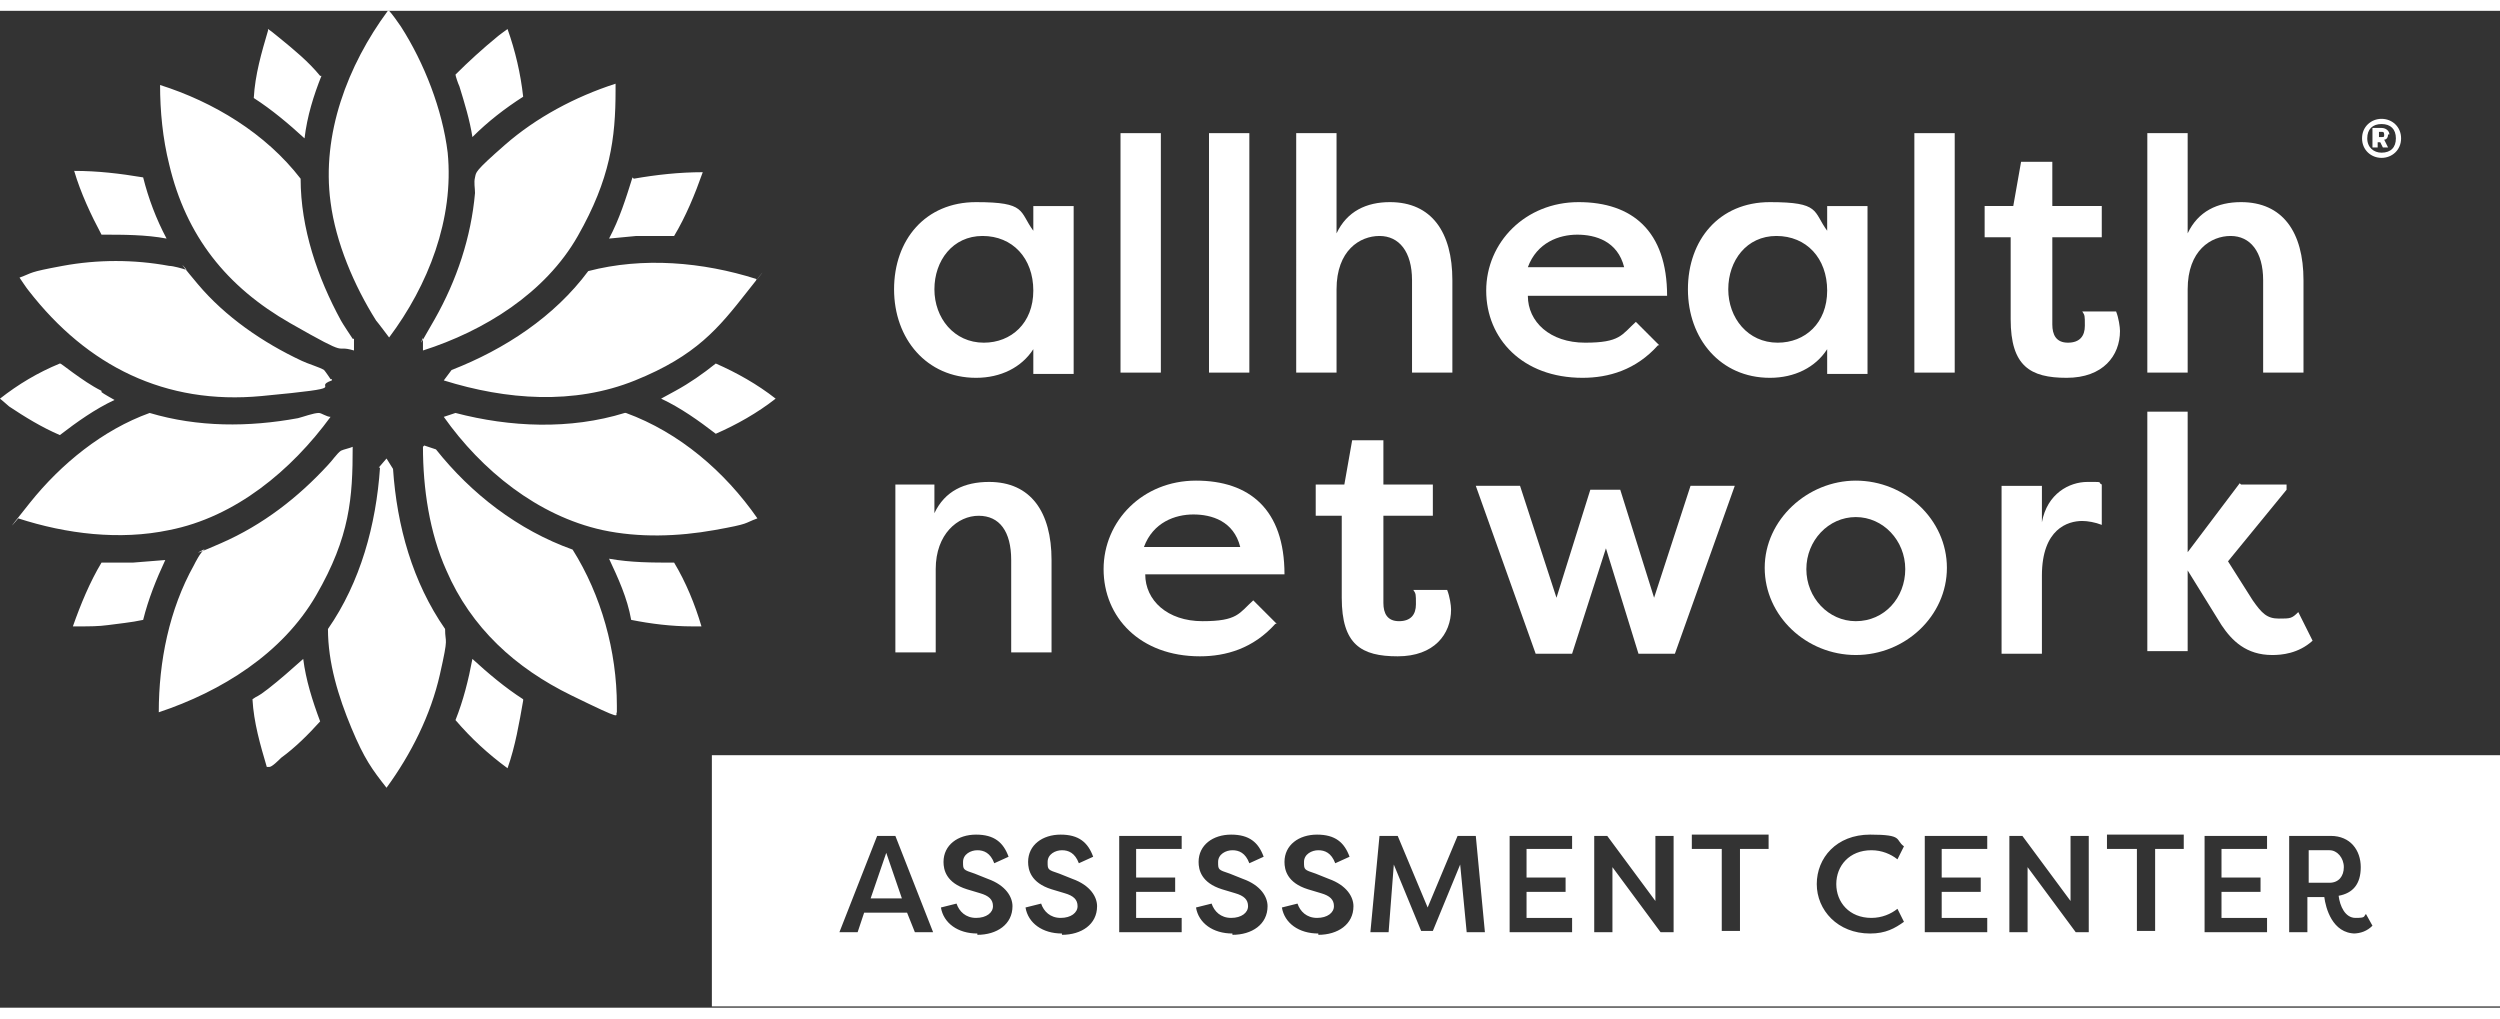 <?xml version="1.0" encoding="UTF-8"?>
<svg id="Layer_1" xmlns="http://www.w3.org/2000/svg" width="2.7in" height="1.1in" version="1.1" viewBox="0 0 192.1 76.6">
  <rect x="0" y="0" width="192.1" height="76.6" fill="#333333" stroke="none"/>
  <!-- Generator: Adobe Illustrator 29.6.1, SVG Export Plug-In . SVG Version: 2.1.1 Build 9)  -->
  <defs>
    <style>
      .st0 {
        fill: #fff;
      }
    </style>
  </defs>
  <g>
    <path class="st0" d="M54.7,57.2v19.3h137.4v-19.3H54.7ZM70.3,70.8l-.6-1.5h-3.3l-.5,1.5h-1.4l2.9-7.4h1.4l2.9,7.4h-1.4ZM75.1,70.9c-1.5,0-2.6-.8-2.8-2l1.2-.3c.2.6.7,1.1,1.5,1.1s1.3-.4,1.3-.9-.3-.8-1-1l-1-.3c-1.6-.5-1.8-1.5-1.8-2.1,0-1.3,1.1-2.1,2.5-2.1s2.1.6,2.5,1.7l-1.1.5c-.3-.8-.8-1-1.3-1s-1.1.3-1.1.9,0,.6.9.9l1,.4c1.4.5,1.9,1.4,1.9,2.1,0,1.4-1.2,2.2-2.7,2.2ZM81.6,70.9c-1.5,0-2.6-.8-2.8-2l1.2-.3c.2.6.7,1.1,1.5,1.1s1.3-.4,1.3-.9-.3-.8-1-1l-1-.3c-1.6-.5-1.8-1.5-1.8-2.1,0-1.3,1.1-2.1,2.5-2.1s2.1.6,2.5,1.7l-1.1.5c-.3-.8-.8-1-1.3-1s-1.1.3-1.1.9,0,.6.9.9l1,.4c1.4.5,1.9,1.4,1.9,2.1,0,1.4-1.2,2.2-2.7,2.2ZM90.8,64.4h-3.5v2.2h3v1.1h-3v2h3.5v1.1h-4.8v-7.4h4.8v1.1ZM94.7,70.9c-1.5,0-2.6-.8-2.8-2l1.2-.3c.2.6.7,1.1,1.5,1.1s1.3-.4,1.3-.9-.3-.8-1-1l-1-.3c-1.6-.5-1.8-1.5-1.8-2.1,0-1.3,1.1-2.1,2.5-2.1s2.1.6,2.5,1.7l-1.1.5c-.3-.8-.8-1-1.3-1s-1.1.3-1.1.9,0,.6.9.9l1,.4c1.4.5,1.9,1.4,1.9,2.1,0,1.4-1.2,2.2-2.7,2.2ZM101.3,70.9c-1.5,0-2.6-.8-2.8-2l1.2-.3c.2.6.7,1.1,1.5,1.1s1.3-.4,1.3-.9-.3-.8-1-1l-1-.3c-1.6-.5-1.8-1.5-1.8-2.1,0-1.3,1.1-2.1,2.5-2.1s2.1.6,2.5,1.7l-1.1.5c-.3-.8-.8-1-1.3-1s-1.1.3-1.1.9,0,.6.9.9l1,.4c1.4.5,1.9,1.4,1.9,2.1,0,1.4-1.2,2.2-2.7,2.2ZM112.7,70.8l-.5-5.2-2.1,5.1h-.9l-2.1-5.1-.4,5.2h-1.4l.7-7.4h1.4l2.3,5.5,2.3-5.5h1.4l.7,7.4h-1.4ZM120.8,64.4h-3.5v2.2h3v1.1h-3v2h3.5v1.1h-4.8v-7.4h4.8v1.1ZM128.6,70.8h-1l-3.7-5v5h-1.4v-7.4h1l3.7,5v-5h1.4v7.4ZM136,64.4h-2.3v6.3h-1.4v-6.3h-2.3v-1.1h5.9v1.1ZM143.8,69.7c.8,0,1.5-.3,2-.7l.5,1c-.7.5-1.4.9-2.6.9-2.5,0-4.1-1.8-4.1-3.8s1.5-3.8,4.1-3.8,1.9.4,2.6.9l-.5,1c-.5-.4-1.2-.7-2-.7-1.7,0-2.7,1.2-2.7,2.6s1,2.6,2.7,2.6ZM152.7,64.4h-3.5v2.2h3v1.1h-3v2h3.5v1.1h-4.8v-7.4h4.8v1.1ZM160.5,70.8h-1l-3.7-5v5h-1.4v-7.4h1l3.7,5v-5h1.4v7.4ZM167.9,64.4h-2.3v6.3h-1.4v-6.3h-2.3v-1.1h5.9v1.1ZM174.2,64.4h-3.5v2.2h3v1.1h-3v2h3.5v1.1h-4.8v-7.4h4.8v1.1ZM181,70.9c-1.8,0-2.3-2-2.4-2.8h-1.3v2.7h-1.4v-7.4h3.2c1.5,0,2.3,1.1,2.3,2.4s-.6,2-1.7,2.2c.1.8.5,1.7,1.3,1.7s.6-.1.8-.3l.5.9c-.4.4-.9.6-1.5.6Z"/>
    <path class="st0" d="M179,64.5h-1.6v2.5h1.6c.7,0,1.1-.5,1.1-1.2s-.5-1.3-1.1-1.3Z"/>
    <polygon class="st0" points="66.9 68.2 69.3 68.2 68.1 64.7 66.9 68.2"/>
  </g>
  <g>
    <g>
      <path class="st0" d="M183.6,9.5c0-.3-.3-.5-.6-.5h-.7v1.5h.4v-.4h.2l.2.4h.4l-.3-.6c.2,0,.3-.2.3-.4ZM183,9.7h-.2v-.4h.2c.1,0,.2,0,.2.2s0,.2-.2.2Z"/>
      <path class="st0" d="M183,8.3c-.8,0-1.5.6-1.5,1.5s.7,1.5,1.5,1.5,1.5-.6,1.5-1.5-.7-1.5-1.5-1.5ZM183,10.9c-.6,0-1.1-.4-1.1-1.1s.4-1.1,1.1-1.1,1.1.4,1.1,1.1-.4,1.1-1.1,1.1Z"/>
    </g>
    <g>
      <g>
        <g>
          <path class="st0" d="M82.5,15v12.9h-3.1v-1.9c-.9,1.4-2.5,2.2-4.4,2.2-3.8,0-6.3-3-6.3-6.8s2.4-6.7,6.3-6.7,3.3.7,4.4,2.2v-1.9h3.1ZM75.6,25.5c2.1,0,3.8-1.5,3.8-4s-1.6-4.2-3.9-4.2-3.7,1.9-3.7,4.1,1.5,4.1,3.8,4.1Z"/>
          <path class="st0" d="M86.1,27.8V9.4h3.1v18.4h-3.1Z"/>
          <path class="st0" d="M92.9,27.8V9.4h3.1v18.4h-3.1Z"/>
          <path class="st0" d="M99.6,9.4h3.1v7.7c.8-1.7,2.3-2.4,4.1-2.4,3.2,0,4.8,2.3,4.8,6v7.1h-3.1v-7.1c0-2.2-1-3.4-2.5-3.4s-3.3,1.1-3.3,4.1v6.4h-3.1V9.4Z"/>
          <path class="st0" d="M127.4,25.7c-1.7,1.9-3.8,2.5-5.8,2.5-4.6,0-7.4-3-7.4-6.7s3-6.8,7.1-6.8,6.8,2.2,6.8,7.2h-10.7c0,2,1.7,3.6,4.4,3.6s2.8-.6,3.9-1.6l1.8,1.8ZM117.5,19.7h7.3c-.5-2-2.2-2.5-3.6-2.5s-3.1.6-3.8,2.5Z"/>
          <path class="st0" d="M143.5,15v12.9h-3.1v-1.9c-.9,1.4-2.5,2.2-4.4,2.2-3.8,0-6.3-3-6.3-6.8s2.4-6.7,6.3-6.7,3.3.7,4.4,2.2v-1.9h3.1ZM136.6,25.5c2.1,0,3.8-1.5,3.8-4s-1.6-4.2-3.9-4.2-3.7,1.9-3.7,4.1,1.5,4.1,3.8,4.1Z"/>
          <path class="st0" d="M147.1,27.8V9.4h3.1v18.4h-3.1Z"/>
          <path class="st0" d="M157.7,15h3.8v2.4h-3.8v6.7c0,.8.3,1.4,1.2,1.4s1.3-.5,1.3-1.3,0-.8-.2-1.1h2.6c.2.5.3,1.2.3,1.5,0,1.9-1.3,3.6-4.1,3.6s-4.3-.9-4.3-4.5v-6.3h-2v-2.4h2.2l.6-3.4h2.4v3.4Z"/>
          <path class="st0" d="M165,9.4h3.1v7.7c.8-1.7,2.3-2.4,4.1-2.4,3.2,0,4.8,2.3,4.8,6v7.1h-3.1v-7.1c0-2.2-1-3.4-2.5-3.4s-3.3,1.1-3.3,4.1v6.4h-3.1V9.4Z"/>
        </g>
        <g>
          <path class="st0" d="M68.7,36.4h3.1v2.2c.8-1.7,2.3-2.4,4.2-2.4,3.2,0,4.8,2.3,4.8,6v7.1h-3.1v-7.1c0-2.2-.9-3.4-2.5-3.4s-3.3,1.4-3.3,4.1v6.4h-3.1v-12.9Z"/>
          <path class="st0" d="M98,47.1c-1.7,1.9-3.8,2.5-5.8,2.5-4.6,0-7.4-3-7.4-6.7s3-6.8,7.1-6.8,6.8,2.2,6.8,7.2h-10.7c0,2,1.7,3.6,4.4,3.6s2.8-.6,3.9-1.6l1.8,1.8ZM88,41.2h7.3c-.5-2-2.2-2.5-3.6-2.5s-3.1.6-3.8,2.5Z"/>
          <path class="st0" d="M106.3,36.4h3.8v2.4h-3.8v6.7c0,.8.3,1.4,1.2,1.4s1.3-.5,1.3-1.3,0-.8-.2-1.1h2.6c.2.5.3,1.2.3,1.5,0,1.9-1.3,3.6-4.1,3.6s-4.3-.9-4.3-4.5v-6.3h-2v-2.4h2.2l.6-3.4h2.4v3.4Z"/>
          <path class="st0" d="M122.1,36.8h2.4l2.6,8.3,2.8-8.6h3.4l-4.6,12.9h-2.8l-2.5-8.1-2.6,8.1h-2.8l-4.6-12.9h3.4l2.8,8.6,2.6-8.3Z"/>
          <path class="st0" d="M142.6,36.1c3.8,0,7,3,7,6.7s-3.2,6.7-7,6.7-7-3-7-6.7,3.3-6.7,7-6.7ZM142.6,46.9c2.2,0,3.8-1.8,3.8-4s-1.7-4-3.8-4-3.8,1.8-3.8,4,1.7,4,3.8,4Z"/>
          <path class="st0" d="M156.9,39.3c.4-2.2,2.1-3.1,3.5-3.1s.7,0,1.1.2v3.1c-.5-.2-1.1-.3-1.5-.3-1.1,0-3.1.6-3.1,4.2v6h-3.1v-12.9h3.1v2.9Z"/>
          <path class="st0" d="M172.2,36.4h3.5v.4l-4.5,5.5,1.9,3c.7,1,1.1,1.4,2,1.4s1,0,1.5-.5l1.1,2.2c-1.1,1-2.4,1.1-3.1,1.1-2,0-3.1-1.1-3.9-2.3l-2.6-4.2v6.2h-3.1v-18.4h3.1v10.8l4-5.3Z"/>
        </g>
      </g>
      <path class="st0" d="M29.8,0c0,0,0,0,.1,0,.2.2.7.9.9,1.2,1.8,2.8,3.2,6.4,3.6,9.7.5,5.1-1.5,10.2-4.5,14.2,0,0-.9-1.2-1-1.3-1.7-2.7-3.1-6-3.5-9.1C24.7,9.5,26.7,4.2,29.8,0ZM24.5,30.9c-.4,0-1.2.3-1.6.4-3.8.7-7.7.7-11.4-.4-3.6,1.3-6.8,3.9-9.2,6.9s-.9,1.2-.9,1.2c3.7,1.2,7.8,1.7,11.6.9,5.1-1,9.4-4.6,12.4-8.7-.3,0-.7-.3-.9-.3ZM48,30.9c-4.2,1.3-8.8,1.1-13,0l-.9.3c2.9,4.1,7.2,7.6,12.2,8.7,2.8.6,5.8.5,8.6,0s2.2-.5,3.3-.9c-2.5-3.6-6-6.6-10.1-8.1ZM27.1,25.2c0,0-.8-1.2-.9-1.4-1.8-3.3-3.1-7.1-3.1-10.9-2.7-3.5-6.7-5.9-10.8-7.2,0,2,.2,4.1.7,6.1,1.3,5.5,4.4,9.4,9.3,12.2s3.2,1.6,4.9,2.1v-.9ZM26.2,33.8c-.3.2-.7.8-1,1.1-2.3,2.5-5,4.6-8.2,6s-1,.3-1.3.5-.7,1-.8,1.2c-1.9,3.4-2.7,7.4-2.7,11.3,4.8-1.6,9.5-4.5,12.1-9s2.8-7.5,2.8-11.4c-.2.1-.7.2-.9.3ZM25.4,28.3c0,0-.4-.6-.5-.7-.3-.2-1.3-.5-1.7-.7-3-1.4-5.9-3.4-8-5.9s-.7-1-.9-1.1c-.3-.1-1-.3-1.3-.3-2.7-.5-5.5-.5-8.2,0s-2.2.5-3.3.9c0,0,.6.9.7,1,4.5,5.8,10.5,8.8,17.9,8.1s3.7-.6,5.4-1.2c0,0,0,0,0-.1ZM45.2,20c-2.6,3.5-6.4,6-10.5,7.6l-.6.8c4.8,1.5,10,1.9,14.7,0s6.4-4,8.6-6.8.6-.7.7-.9,0,0,0-.1c-4.1-1.3-8.7-1.7-12.9-.6ZM32.5,26.1c4.7-1.5,9.4-4.4,11.9-8.8s2.9-7.5,2.9-11.2,0-.3,0-.5c-3.1,1-6.1,2.6-8.5,4.7s-2.2,2.1-2.3,2.5,0,.8,0,1.2c-.3,3.4-1.4,6.7-3.1,9.7s-.8,1.3-.9,1.4c0,.2,0,.7,0,.9ZM32.5,33.5c0,3.2.5,6.6,1.8,9.5,1.9,4.4,5.3,7.5,9.6,9.6s3.3,1.5,3.5,1.3c0-.2,0-.3,0-.5,0-4.2-1.2-8.5-3.4-12-4.2-1.5-7.8-4.3-10.5-7.7l-.9-.3ZM29.2,35.1c-.3,4.4-1.5,8.8-4,12.4,0,2.6.8,5.2,1.8,7.6s1.6,3.2,2.7,4.6c1.9-2.6,3.4-5.6,4.1-8.7s.4-2.3.4-3.5c-2.5-3.6-3.7-7.9-4-12.3l-.5-.8-.6.7ZM24.6,5c-.9-1.1-2-2-3.1-2.9s-.9-.7-.9-.6c-.5,1.7-1,3.4-1.1,5.2,1.4.9,2.7,2,3.9,3.1.2-1.7.7-3.3,1.3-4.8ZM40.2,52.9c-1.4-.9-2.7-2-3.9-3.1-.3,1.6-.7,3.2-1.3,4.7h0c1.2,1.4,2.5,2.6,4,3.7.6-1.7.9-3.5,1.2-5.2ZM55,32.5c1.6-.7,3.2-1.6,4.6-2.7-1.4-1.1-3-2-4.6-2.7-1,.8-2,1.5-3.1,2.1s-1.1.6-1.1.6c1.5.7,2.9,1.7,4.2,2.7ZM38.2,2c-1.1.9-2.2,1.9-3.2,2.9,0,.1.2.7.3.9.4,1.3.8,2.6,1,3.9,1.2-1.2,2.5-2.2,3.9-3.1-.2-1.8-.6-3.5-1.2-5.2,0,0-.7.5-.8.6ZM7.8,29.2c-.8-.4-1.5-.9-2.2-1.4s-.9-.7-1-.7C2.9,27.8,1.4,28.7,0,29.8c0,0,.6.5.7.6,1.2.8,2.5,1.6,3.9,2.2,1.3-1,2.7-2,4.2-2.7,0,0-.9-.5-1-.6ZM51.8,42.4c-1.7,0-3.3,0-5-.3.7,1.5,1.4,3,1.7,4.7,1.5.3,3.1.5,4.7.5s.1,0,.2,0c.1,0,.3,0,.5,0-.5-1.7-1.2-3.4-2.1-4.9ZM10.3,42.4h-2.5c-.9,1.5-1.6,3.2-2.2,4.9.2,0,.3,0,.5,0,.7,0,1.5,0,2.2-.1s1.8-.2,2.7-.4c.4-1.6,1-3.1,1.7-4.6l-2.5.2ZM5.7,12.3c.5,1.7,1.3,3.4,2.1,4.9,1.7,0,3.4,0,5,.3-.8-1.5-1.4-3.1-1.8-4.7-1.8-.3-3.5-.5-5.3-.5ZM48.6,12.8c-.5,1.6-1,3.2-1.8,4.7l2.1-.2h.8s2.1,0,2.1,0c.9-1.5,1.6-3.2,2.2-4.9-1.8,0-3.6.2-5.3.5ZM20.7,58.1c.2,0,.7-.5.9-.7,1.1-.8,2.1-1.8,3-2.8-.6-1.6-1.1-3.2-1.3-4.8-.9.8-1.8,1.6-2.7,2.3s-.8.5-1.2.8c.1,1.8.6,3.5,1.1,5.2,0,0,0,0,.1,0Z"/>
    </g>
  </g>
</svg>